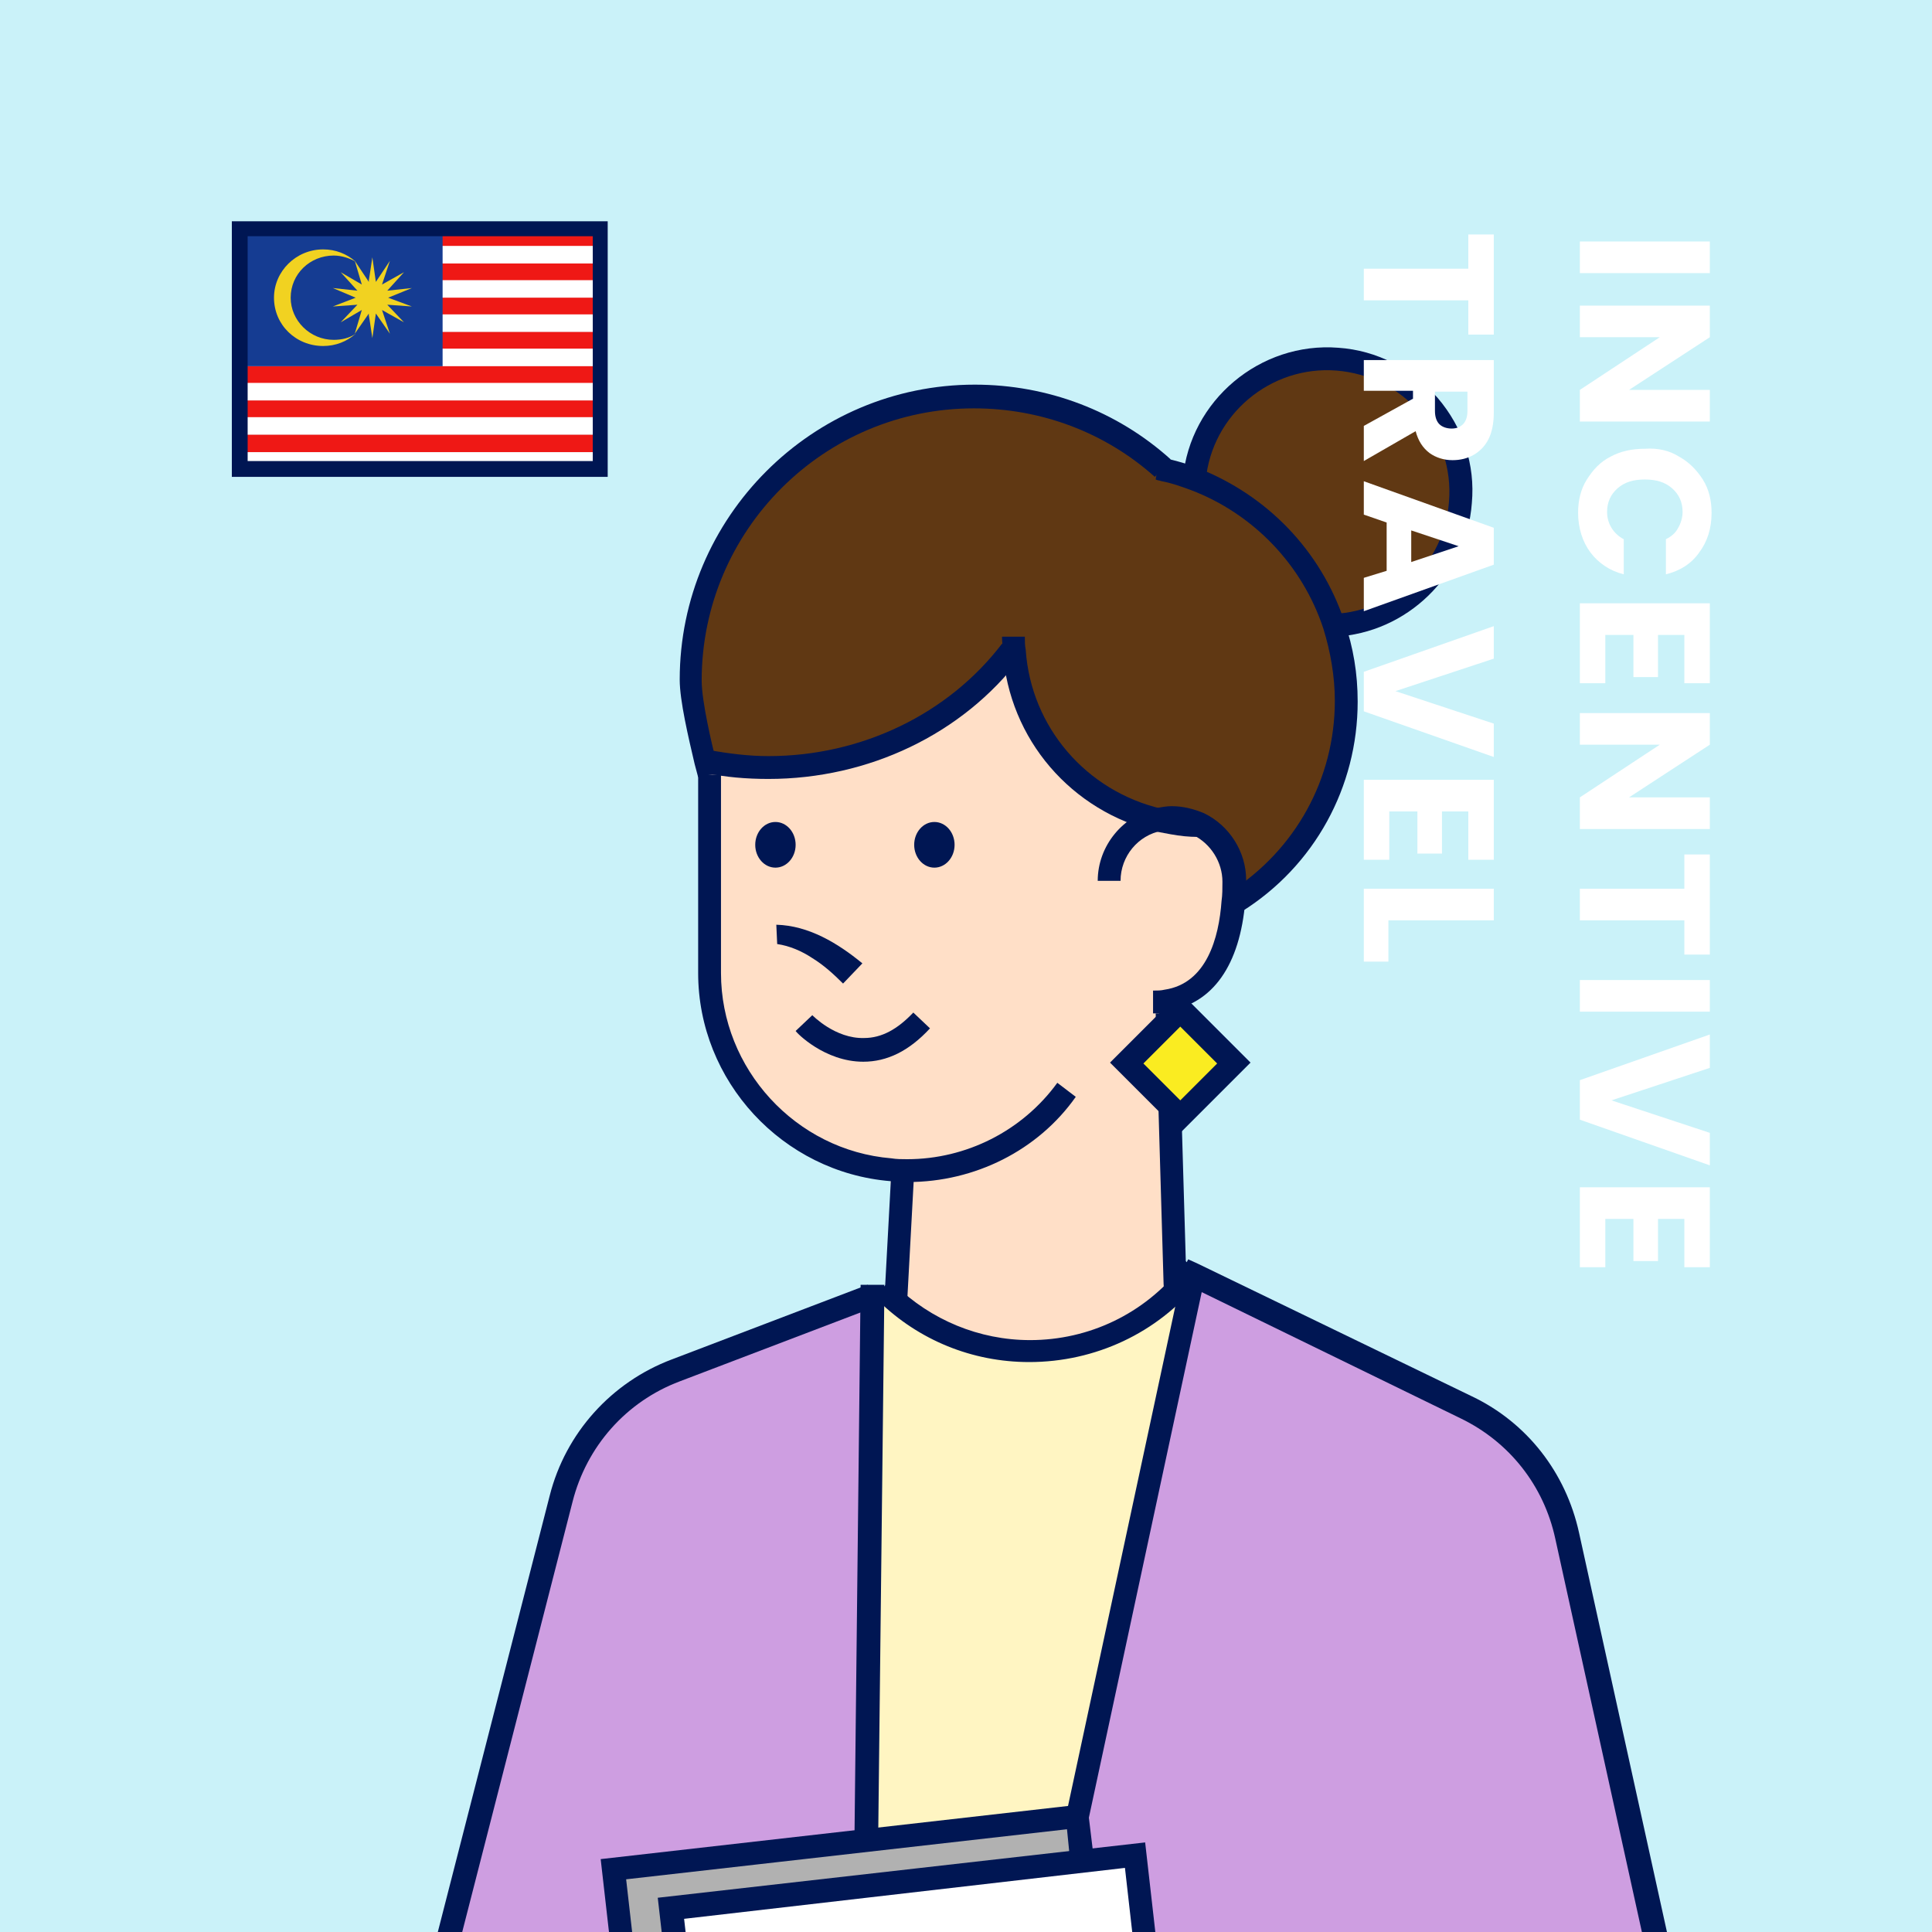 <?xml version="1.0" encoding="utf-8"?>
<!-- Generator: Adobe Illustrator 27.0.0, SVG Export Plug-In . SVG Version: 6.00 Build 0)  -->
<svg version="1.1" id="レイヤー_1" xmlns="http://www.w3.org/2000/svg" xmlns:xlink="http://www.w3.org/1999/xlink" x="0px"
	 y="0px" viewBox="0 0 220 220" style="enable-background:new 0 0 220 220;" xml:space="preserve">
<style type="text/css">
	.st0{fill:#CAF2F9;}
	.st1{clip-path:url(#SVGID_00000037659586701720721590000017557745397052835212_);}
	.st2{clip-path:url(#SVGID_00000091017580670510494420000008373199553690848147_);fill:#EF1815;}
	.st3{clip-path:url(#SVGID_00000091017580670510494420000008373199553690848147_);fill:#FFFFFF;}
	.st4{clip-path:url(#SVGID_00000091017580670510494420000008373199553690848147_);fill:#153C92;}
	.st5{clip-path:url(#SVGID_00000091017580670510494420000008373199553690848147_);}
	.st6{clip-path:url(#SVGID_00000168103186179410818200000008277492941606870970_);fill:#F1D221;}
	.st7{fill:#001653;}
	.st8{clip-path:url(#SVGID_00000014633212282610333910000014085197420785897916_);}
	.st9{fill:#CE9EE1;}
	.st10{fill:#603813;}
	.st11{fill:#FFDFC7;}
	.st12{fill:#FFF5C2;}
	.st13{fill:#FFFFFF;}
	.st14{fill:#B1B1B1;}
	.st15{fill:#FAEC21;}
</style>
<g>
	<rect y="0" class="st0" width="220" height="220"/>
</g>
<g>
	<g>
		<g>
			<g>
				<defs>
					<rect id="SVGID_1_" x="27.3" y="26.1" width="41" height="27.4"/>
				</defs>
				<clipPath id="SVGID_00000069384097278867571360000015466321737309997973_">
					<use xlink:href="#SVGID_1_"  style="overflow:visible;"/>
				</clipPath>
				<g style="clip-path:url(#SVGID_00000069384097278867571360000015466321737309997973_);">
					<g>
						<defs>
							<rect id="SVGID_00000106827621115604439690000011145552167644715455_" x="27.3" y="26.1" width="47.2" height="27.4"/>
						</defs>
						<clipPath id="SVGID_00000126304952879574667670000011051350338730247298_">
							<use xlink:href="#SVGID_00000106827621115604439690000011145552167644715455_"  style="overflow:visible;"/>
						</clipPath>
						
							<rect x="27.3" y="26.1" style="clip-path:url(#SVGID_00000126304952879574667670000011051350338730247298_);fill:#EF1815;" width="47.2" height="2"/>
						
							<rect x="27.3" y="28" style="clip-path:url(#SVGID_00000126304952879574667670000011051350338730247298_);fill:#FFFFFF;" width="47.2" height="2"/>
						
							<rect x="27.3" y="30" style="clip-path:url(#SVGID_00000126304952879574667670000011051350338730247298_);fill:#EF1815;" width="47.2" height="2"/>
						
							<rect x="27.3" y="31.9" style="clip-path:url(#SVGID_00000126304952879574667670000011051350338730247298_);fill:#FFFFFF;" width="47.2" height="2"/>
						
							<rect x="27.3" y="33.9" style="clip-path:url(#SVGID_00000126304952879574667670000011051350338730247298_);fill:#EF1815;" width="47.2" height="2"/>
						
							<rect x="27.3" y="35.8" style="clip-path:url(#SVGID_00000126304952879574667670000011051350338730247298_);fill:#FFFFFF;" width="47.2" height="2"/>
						
							<rect x="27.3" y="37.8" style="clip-path:url(#SVGID_00000126304952879574667670000011051350338730247298_);fill:#EF1815;" width="47.2" height="2"/>
						
							<rect x="27.3" y="39.7" style="clip-path:url(#SVGID_00000126304952879574667670000011051350338730247298_);fill:#FFFFFF;" width="47.2" height="2"/>
						
							<rect x="27.3" y="41.7" style="clip-path:url(#SVGID_00000126304952879574667670000011051350338730247298_);fill:#EF1815;" width="47.2" height="2"/>
						
							<rect x="27.3" y="43.6" style="clip-path:url(#SVGID_00000126304952879574667670000011051350338730247298_);fill:#FFFFFF;" width="47.2" height="2"/>
						
							<rect x="27.3" y="45.6" style="clip-path:url(#SVGID_00000126304952879574667670000011051350338730247298_);fill:#EF1815;" width="47.2" height="2"/>
						
							<rect x="27.3" y="47.5" style="clip-path:url(#SVGID_00000126304952879574667670000011051350338730247298_);fill:#FFFFFF;" width="47.2" height="2"/>
						
							<rect x="27.3" y="49.5" style="clip-path:url(#SVGID_00000126304952879574667670000011051350338730247298_);fill:#EF1815;" width="47.2" height="2"/>
						
							<rect x="27.3" y="51.5" style="clip-path:url(#SVGID_00000126304952879574667670000011051350338730247298_);fill:#FFFFFF;" width="47.2" height="2"/>
						
							<rect x="27.3" y="26.1" style="clip-path:url(#SVGID_00000126304952879574667670000011051350338730247298_);fill:#153C92;" width="23.1" height="15.6"/>
						<g style="clip-path:url(#SVGID_00000126304952879574667670000011051350338730247298_);">
							<defs>
								<rect id="SVGID_00000077326419341512657100000008486067511125768352_" x="27.3" y="26.1" width="47.2" height="27.4"/>
							</defs>
							<clipPath id="SVGID_00000091700377448067492490000017528414861934551690_">
								<use xlink:href="#SVGID_00000077326419341512657100000008486067511125768352_"  style="overflow:visible;"/>
							</clipPath>
							<path style="clip-path:url(#SVGID_00000091700377448067492490000017528414861934551690_);fill:#F1D221;" d="M33.1,33.9
								c0-2.7,2.2-4.8,4.9-4.8c0.9,0,1.8,0.3,2.5,0.7c-1-0.9-2.3-1.4-3.7-1.4c-3.1,0-5.6,2.5-5.6,5.5c0,3.1,2.5,5.5,5.6,5.5
								c1.4,0,2.7-0.5,3.7-1.4c-0.7,0.5-1.6,0.7-2.5,0.7C35.3,38.7,33.1,36.5,33.1,33.9"/>
							<polygon style="clip-path:url(#SVGID_00000091700377448067492490000017528414861934551690_);fill:#F1D221;" points="
								44.2,33.9 46.9,32.8 44.1,33.1 46,31 43.5,32.4 44.4,29.7 42.8,32.1 42.4,29.3 42.1,31.3 42,31.9 42,32.1 40.4,29.7 
								41.2,32.4 38.8,31 40.7,33.1 37.9,32.8 40.5,33.9 37.9,34.9 40.7,34.7 38.8,36.7 41.2,35.3 40.4,38 42,35.7 42,35.9 
								42.1,36.5 42.4,38.5 42.8,35.7 44.4,38 43.5,35.3 46,36.7 44.1,34.7 46.9,34.9 							"/>
						</g>
					</g>
				</g>
			</g>
		</g>
		<g>
			<g>
				<path class="st7" d="M69.2,54.3H26.4V25.2h42.8V54.3z M28.2,52.5h39.3V26.9H28.2V52.5z"/>
			</g>
		</g>
	</g>
</g>
<g>
	<defs>
		<rect id="SVGID_00000082342622663646550650000013147618400844450969_" y="0" width="220" height="220"/>
	</defs>
	<clipPath id="SVGID_00000082369478423607961110000017558602265534364308_">
		<use xlink:href="#SVGID_00000082342622663646550650000013147618400844450969_"  style="overflow:visible;"/>
	</clipPath>
	<g style="clip-path:url(#SVGID_00000082369478423607961110000017558602265534364308_);">
		<g>
			<g>
				<g id="XMLID_00000007423125305312233530000003377791673638152865_">
					<g>
						<path class="st9" d="M133.3,246.4l-0.1-0.4l-4-34.7l-5.9,0.7h0l-0.6-5.1l13.1-61.2l0-0.4l31.1,15.1
							c5.9,2.9,10.1,8.2,11.5,14.6l15.5,70.4c2,9-2.9,18.1-11.5,21.4l-18.2,7l-43.4,16.7l-5.5,2.1l-2.6-8.4l-3.4-11.2l-4.9-16
							l-1.2-4L133.3,246.4z"/>
						<polygon class="st9" points="164.4,274.7 170.8,309.2 120.8,309.2 120.8,290.9 120.7,290.5 164.1,273.8 						"/>
						<path class="st10" d="M136.4,94c2.4,1.2,4.1,3.6,4.1,6.5c0,0.6,0,1.4-0.1,2.3l0.3,0c7.6-4.8,12.6-13.3,12.6-22.9
							c0-3-0.5-5.9-1.4-8.6c-2.6-7.6-8.4-13.8-15.9-16.6c-1.1-0.4-2.3-0.8-3.5-1.1l0-0.1c-5.7-5.1-13.2-8.2-21.5-8.2
							c-17.8,0-32.3,14.5-32.3,32.3c0,2.3,1,6.5,1.7,9.3c2.3,0.4,4.6,0.7,7.1,0.7c11.4,0,21.5-5.3,27.6-13.3l0.3,0
							c0.7,9.5,7.5,17.2,16.5,19.3c0.4-0.1,0.9-0.1,1.4-0.1C134.5,93.3,135.5,93.5,136.4,94z"/>
						<path class="st11" d="M101.5,133.2l-0.1,1.1l0.3,13.4c0.1,0.1,0.2,0.3,0.3,0.4c4.3,5.4,8.5,5.7,15.9,5.7
							c6.3,0,11.5-2.7,15.7-6.8l-0.8-31.7l-0.1-1.3c5.8-0.9,7.3-7.1,7.6-11.3c0.1-0.9,0.1-1.6,0.1-2.3c0-2.8-1.7-5.3-4.1-6.5
							c-1,0-2-0.1-3-0.3c-0.5-0.1-1-0.2-1.5-0.3c-9-2.1-15.8-9.9-16.5-19.3l-0.3,0c-6.1,8-16.2,13.3-27.6,13.3
							c-2.4,0-4.8-0.2-7.1-0.7c0.1,0.5,0.3,1,0.4,1.5l0.1,0v22.6C80.9,122.6,90,132.3,101.5,133.2z"/>
						<path class="st12" d="M100.9,147.2c4.2,4.1,9.9,6.6,16.3,6.6c7.4,0,14-3.4,18.2-8.8l0.3,0.2l0,0.4l-13.1,61.2l-24,2.7l0-0.3
							l0.7-61.8l0-0.8l1,0C100.6,146.9,100.7,147,100.9,147.2z"/>
						<polygon class="st13" points="123.2,212 123.3,212 129.2,211.3 133.2,246 133.3,246.4 103,253 104.2,257.1 103.7,257.2 
							87.8,245.5 79.2,242.2 76.4,217.3 						"/>
						<polygon class="st14" points="122.6,206.8 123.2,212 76.4,217.3 79.2,242.2 72.9,239.7 72.9,239.7 69.8,212.9 98.7,209.6 
													"/>
						<path class="st9" d="M102.2,286.3v23.9l-38-2.1l5.3-35.9l0.4-1.3l0.3,0.1c0.8,0.5,1.6,0.9,2.5,1.1l4.1,1.2l-0.1,0.3l1.1,9.3
							l5.9-0.7h0l0.6,5.1l17.8-2L102.2,286.3z"/>
						<path class="st9" d="M99.3,147.5l-0.7,61.8l0,0.3l-28.8,3.3l3.1,26.8l0,0l-0.8-0.3c0,0-1.2,6.1,2.4,8.8l-1.5-0.4l-5.5,0
							c-3.5,0-6,3.4-5,6.7l3.4,10.9c0.7,2.4,2.3,4.3,4.3,5.6l-0.3-0.1l-9-3.1c-11.3-3.9-17.8-15.9-14.8-27.5L64,170.6
							c1.7-6.7,6.6-12.1,13.1-14.6L99.3,147.5z"/>
						<path class="st10" d="M136,54.5c7.5,2.9,13.4,9,15.9,16.6c7.5-0.4,13.8-6.3,14.4-14c0.7-8.4-5.6-15.7-14-16.4
							C144,40.2,136.8,46.3,136,54.5z"/>
					</g>
					<g>
						<path class="st7" d="M103.4,134.6c-0.7,0-1.3,0-2-0.1c-12.3-1-21.9-11.4-21.9-23.7V88.2h2.6v22.6c0,10.9,8.5,20.2,19.4,21.1
							c0.6,0.1,1.2,0.1,1.8,0.1c6.7,0,13.1-3.2,17.1-8.7l2.1,1.6C118.2,131,111,134.6,103.4,134.6z"/>
						<path class="st7" d="M98.3,120.9c-4.4,0-7.6-3.3-7.7-3.5l1.9-1.8c0,0,2.6,2.7,5.9,2.6c2,0,3.8-1,5.6-2.9l1.9,1.8
							C103.5,119.7,101,120.9,98.3,120.9C98.3,120.9,98.3,120.9,98.3,120.9z"/>
						<path class="st7" d="M131.3,115.4v-2.6c0.5,0,0.9,0,1.3-0.1c4.8-0.7,6.2-5.9,6.5-10.1c0.1-0.7,0.1-1.4,0.1-2.2
							c0-2.2-1.3-4.3-3.3-5.3c-0.8-0.4-1.6-0.6-2.5-0.6c-0.4,0-0.8,0-1.1,0.1c-2.7,0.5-4.7,2.9-4.7,5.7h-2.6c0-4,2.9-7.5,6.8-8.3
							c0.5-0.1,1.1-0.2,1.6-0.2c1.3,0,2.5,0.3,3.7,0.8c2.9,1.4,4.8,4.4,4.8,7.6c0,0.8,0,1.6-0.1,2.4c-0.6,7.3-3.7,11.7-8.8,12.5
							C132.4,115.4,131.9,115.4,131.3,115.4z"/>
						<path class="st7" d="M87.5,88.7c-2.5,0-4.9-0.2-7.3-0.7l-0.6-0.1l0.5-2.6l0.6,0.1c2.2,0.4,4.5,0.7,6.8,0.7
							c10.6,0,20.5-4.8,26.6-12.8l2.1,1.6C109.6,83.6,98.9,88.7,87.5,88.7z"/>
						<path class="st7" d="M136.9,95.3c-0.2,0-0.3,0-0.5,0c-1,0-2-0.1-3.1-0.3c-0.5-0.1-1.1-0.2-1.6-0.3
							c-9.7-2.3-16.8-10.5-17.5-20.5c0-0.5-0.1-1.1-0.1-1.7h2.6c0,0.5,0,1,0.1,1.5c0.6,8.8,6.9,16.1,15.5,18.1
							c0.5,0.1,0.9,0.2,1.4,0.3c0.9,0.1,1.9,0.2,2.8,0.2c0.2,0,0.3,0,0.4,0V95.3z"/>
						<polygon class="st7" points="132.6,147.8 132.5,146.2 131.6,115.4 134.2,115.3 135.1,146 135.2,147.5 						"/>
						<path class="st7" d="M79.5,88.5l-0.4-1.5c-0.7-3-1.7-7.2-1.7-9.6c0-18.5,15.1-33.6,33.6-33.6c8.3,0,16.2,3,22.3,8.5l-1.8,2
							c-5.7-5.1-13-7.8-20.6-7.8c-17.1,0-31,13.9-31,31c0,2.4,1.2,7.4,1.6,9l0.4,1.5L79.5,88.5z"/>
						<path class="st7" d="M141.4,103.8l-1.4-2.2c7.5-4.8,12-12.9,12-21.8c0-2.8-0.5-5.6-1.3-8.2c-2.4-7.3-8-13.1-15.1-15.8
							c-1.1-0.4-2.2-0.8-3.3-1c-0.3-0.1-0.5-0.1-0.7-0.2L132,52c0.3,0.1,0.6,0.1,0.8,0.2c1.2,0.3,2.4,0.6,3.6,1.1
							c7.9,3.1,14,9.4,16.7,17.5c1,2.9,1.5,5.9,1.5,9.1C154.6,89.6,149.7,98.6,141.4,103.8z"/>
						<path class="st7" d="M152,72.5l-0.1-2.6c6.9-0.3,12.6-5.8,13.1-12.8c0.3-3.7-0.9-7.3-3.3-10.1c-2.4-2.8-5.8-4.5-9.5-4.8
							c-7.5-0.6-14.2,5-14.9,12.5l0,0.3l-2.6-0.3l0-0.2c0.8-8.9,8.8-15.6,17.7-14.9c4.4,0.3,8.4,2.4,11.3,5.7
							c2.9,3.4,4.3,7.6,3.9,12C167,65.5,160.2,72.1,152,72.5z"/>
						
							<rect x="95.3" y="140" transform="matrix(5.401514e-02 -0.999 0.999 5.401514e-02 -44.317 235.958)" class="st7" width="14.1" height="2.6"/>
						<path class="st7" d="M117.2,155.1c-6.5,0-12.6-2.5-17.2-7c-0.2-0.2-0.4-0.4-0.5-0.5l1.9-1.8c0.2,0.2,0.3,0.3,0.5,0.5
							c4.1,4,9.6,6.3,15.4,6.3c6.7,0,13-3,17.2-8.3c0.1-0.1,0.2-0.3,0.3-0.4l0.1-0.1c0.1-0.1,0.1-0.1,0.1-0.2l2,1.7
							c0,0.1-0.1,0.1-0.1,0.2c-0.1,0.2-0.2,0.3-0.4,0.5C131.8,151.8,124.7,155.1,117.2,155.1z"/>
						<path class="st7" d="M114.3,294.4l-13-42.4l59.1-13l0.6,2.6L104.7,254l11.4,36.9l65.8-25.4c8.1-3.1,12.6-11.5,10.7-19.9
							l-15.5-70.4c-1.3-6-5.2-11-10.8-13.7l-32.2-15.7l1.2-2.4l1.1,0.5l31.2,15.1c6.3,3,10.7,8.7,12.2,15.5l15.5,70.4
							c2.1,9.7-3.1,19.4-12.4,23L114.3,294.4z"/>
						<path class="st7" d="M85.1,277.1l-12.7-3.7c-1-0.3-2-0.7-2.9-1.3c-2.3-1.4-4.1-3.7-4.9-6.3l-3.4-10.9c-0.6-2-0.3-4.1,1-5.8
							c1.2-1.7,3.1-2.6,5.2-2.6c0,0,0,0,0,0l5.8,0.1l12.4,3.5l-0.7,2.5l-12.3-3.5l-5.3,0c-1.3,0-2.4,0.6-3.1,1.6
							c-0.7,1-0.9,2.2-0.6,3.4l3.4,10.9c0.6,2,2,3.8,3.8,4.9c0.7,0.4,1.4,0.8,2.2,1l12.2,3.5l23.2-2.5l0.3,2.6L85.1,277.1z"/>
						<path class="st7" d="M102.9,258.3l-15.8-11.6l-13.9-5.4c-0.1,1.8,0.2,4.5,2,5.9l0.1,0.1l-1.5,2.1c-0.1-0.1-0.2-0.1-0.3-0.2
							c-4.1-3.1-2.9-9.8-2.8-10.1l0.3-1.5l17.4,6.8l15.9,11.7L102.9,258.3z"/>
						
							<rect x="97.9" y="174.9" transform="matrix(0.21 -0.978 0.978 0.21 -70.191 265.587)" class="st7" width="62.6" height="2.6"/>
						<polygon class="st7" points="76.7,284.4 75.5,273.8 78.1,273.5 79,281.5 83.5,281 83.8,283.6 						"/>
						<polygon class="st7" points="131.9,246.2 128.1,212.7 77.9,218.5 80.6,242.2 77.9,242.4 77.9,242.3 74.9,216.1 130.4,209.8 
							134.5,245.9 						"/>
						<polygon class="st7" points="71.6,239.8 68.4,211.7 123.8,205.4 124.6,212 121.9,212.3 121.5,208.3 71.3,214 74.2,239.5 
													"/>
						<path class="st7" d="M83.1,288.9l-1.4-12.5l-21.3-7.3c-11.9-4.1-18.8-16.9-15.7-29l17.9-69.8c1.8-7.1,7-12.9,13.9-15.5
							l22.3-8.5l0.9,2.5l-22.3,8.5c-6.1,2.3-10.6,7.4-12.2,13.7l-17.9,69.8c-2.8,10.9,3.3,22.2,14,25.9l22.9,7.8l1.3,11.6l26.8-3
							l0.3,2.6L83.1,288.9z"/>
						<polygon class="st7" points="100,209.3 97.3,209.3 98,146.3 100.7,146.3 100.7,147.5 						"/>
						<polygon class="st7" points="172.4,310.5 119.5,310.5 119.5,290.9 122.1,290.9 122.1,307.9 169.2,307.9 163.1,274.9 
							165.7,274.5 						"/>
						<polygon class="st7" points="103.5,311.6 62.7,309.4 68.2,272.1 70.8,272.4 65.7,306.9 100.9,308.8 100.9,286.3 103.5,286.3 
													"/>
					</g>
				</g>
				<path class="st7" d="M88.4,105.3c3.7,0.1,7,2.1,9.8,4.4c0,0-2.2,2.3-2.2,2.3c-1.1-1.1-2.2-2.1-3.5-2.9c-1.2-0.8-2.6-1.4-4-1.6
					L88.4,105.3L88.4,105.3z"/>
				<ellipse class="st7" cx="106.4" cy="96.2" rx="2.3" ry="2.6"/>
				<ellipse class="st7" cx="88.3" cy="96.2" rx="2.3" ry="2.6"/>
			</g>
			<g>
				
					<rect x="130.1" y="116.8" transform="matrix(-0.707 0.707 -0.707 -0.707 315.081 111.616)" class="st15" width="8.6" height="8.6"/>
				<path class="st7" d="M134.4,129l-8-8l8-8l8,8L134.4,129z M130.2,121.1l4.2,4.2l4.2-4.2l-4.2-4.2L130.2,121.1z"/>
			</g>
		</g>
	</g>
</g>
<g>
	<g>
		<path class="st13" d="M194.7,31.1h-14.8v-3.6h14.8V31.1z"/>
		<path class="st13" d="M179.9,48v-3.6l9.1-6h-9.1v-3.6h14.8v3.6l-9.2,6h9.2V48H179.9z"/>
		<path class="st13" d="M191.2,52c1.1,0.6,2,1.5,2.7,2.6s1,2.4,1,3.8c0,1.8-0.5,3.3-1.4,4.5c-0.9,1.3-2.2,2.1-3.8,2.5v-4
			c0.6-0.3,1.1-0.7,1.4-1.3c0.3-0.5,0.5-1.2,0.5-1.8c0-1.1-0.4-2-1.2-2.7c-0.8-0.7-1.8-1-3.1-1c-1.3,0-2.3,0.3-3.1,1
			c-0.8,0.7-1.2,1.6-1.2,2.7c0,0.7,0.2,1.3,0.5,1.8c0.3,0.5,0.8,1,1.4,1.3v4c-1.6-0.4-2.9-1.3-3.8-2.5c-0.9-1.2-1.4-2.8-1.4-4.5
			c0-1.4,0.3-2.7,1-3.8s1.5-2,2.7-2.6c1.1-0.6,2.4-0.9,3.9-0.9C188.8,51,190.1,51.3,191.2,52z"/>
		<path class="st13" d="M191.8,72.3h-3v4.8H186v-4.8h-3.2v5.5h-2.9v-9.1h14.8v9.1h-2.9V72.3z"/>
		<path class="st13" d="M179.9,94.4v-3.6l9.1-6h-9.1v-3.6h14.8v3.6l-9.2,6h9.2v3.6H179.9z"/>
		<path class="st13" d="M194.7,108.7h-2.9v-3.9h-11.9v-3.6h11.9v-3.9h2.9V108.7z"/>
		<path class="st13" d="M194.7,115.2h-14.8v-3.6h14.8V115.2z"/>
		<path class="st13" d="M194.7,132.7l-14.8-5.2v-4.5l14.8-5.2v3.8l-11.2,3.7l11.2,3.7V132.7z"/>
		<path class="st13" d="M191.8,138.8h-3v4.8H186v-4.8h-3.2v5.5h-2.9v-9.1h14.8v9.1h-2.9V138.8z"/>
		<path class="st13" d="M170.1,38.1h-2.9v-3.9h-11.9v-3.6h11.9v-3.9h2.9V38.1z"/>
		<path class="st13" d="M155.3,48.5l5.6-3.1v-0.9h-5.6V41h14.8v6c0,1.2-0.2,2.2-0.6,3s-1,1.4-1.7,1.8c-0.7,0.4-1.5,0.6-2.4,0.6
			c-1,0-1.9-0.3-2.6-0.8c-0.8-0.6-1.3-1.4-1.6-2.5l-5.9,3.4V48.5z M163.4,44.6v2.2c0,0.7,0.2,1.2,0.5,1.5c0.3,0.3,0.8,0.5,1.4,0.5
			c0.6,0,1-0.2,1.3-0.5c0.3-0.3,0.5-0.8,0.5-1.5v-2.2H163.4z"/>
		<path class="st13" d="M157.9,65v-5.5l-2.6-0.9v-3.8l14.8,5.3v4.2l-14.8,5.3v-3.8L157.9,65z M160.7,64l5.4-1.8l-5.4-1.8V64z"/>
		<path class="st13" d="M170.1,86.2L155.3,81v-4.5l14.8-5.2V75l-11.2,3.7l11.2,3.7V86.2z"/>
		<path class="st13" d="M167.2,92.4h-3v4.8h-2.8v-4.8h-3.2v5.5h-2.9v-9.1h14.8v9.1h-2.9V92.4z"/>
		<path class="st13" d="M158.1,104.8v4.7h-2.8v-8.3h14.8v3.6H158.1z"/>
	</g>
</g>
</svg>
